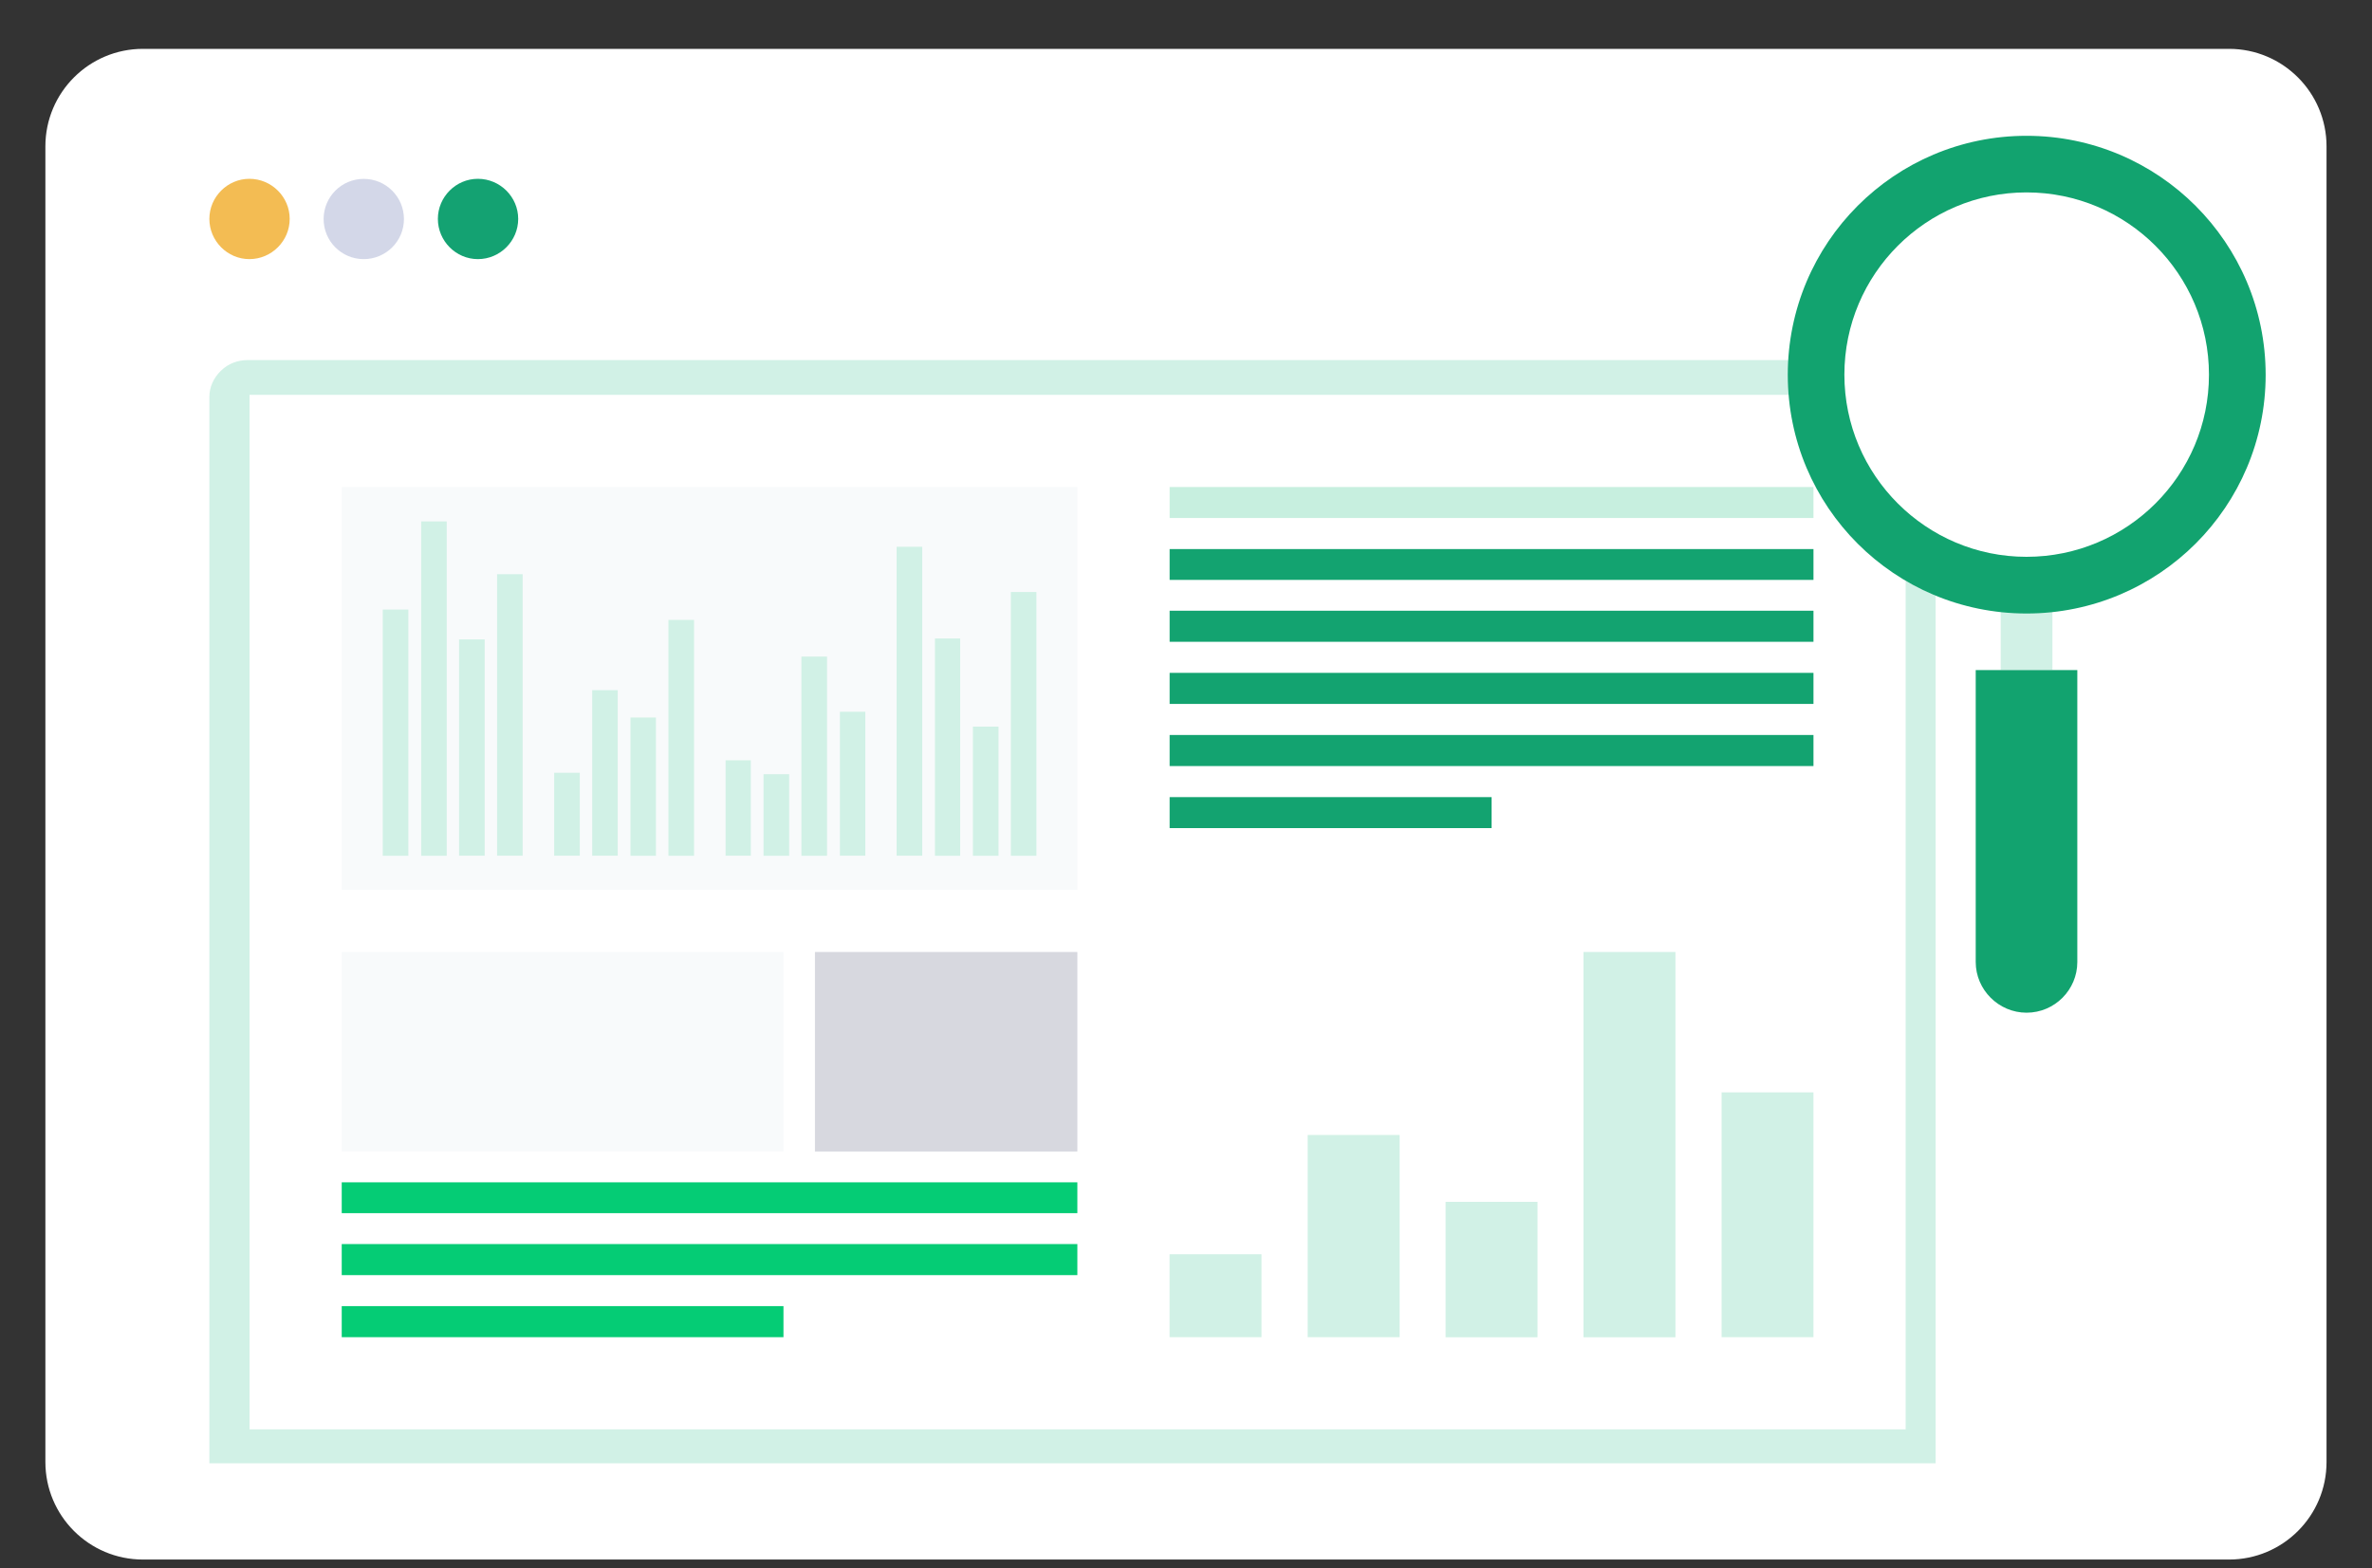 <svg xmlns="http://www.w3.org/2000/svg" xmlns:xlink="http://www.w3.org/1999/xlink" id="Layer_1" x="0px" y="0px" viewBox="0 0 3000 1984" style="enable-background:new 0 0 3000 1984;" xml:space="preserve"><rect x="0" y="0" width="3000" height="1984" fill="#333333" stroke="none"/><style type="text/css">	.st0{fill:#D1F1E6;}	.st1{fill:#FFFFFF;}	.st2{fill:#14A272;}	.st3{fill:#F3BC53;}	.st4{fill:#D3D7E8;}	.st5{fill:#12A36F;}	.st6{fill:#F8FAFB;}	.st7{fill:#05CC75;}	.st8{fill:#D7D8DF;}	.st9{fill:#C7EFDF;}	.st10{fill:#13A370;}</style><path class="st0" d="M2420.6,1924.6H292.4c-55,0-99.6-44.6-99.6-99.6V482.7c0-55,44.6-99.6,99.6-99.6h2128.1 c55,0,99.6,44.6,99.6,99.6v1342.4C2520.1,1880.1,2475.6,1924.6,2420.6,1924.6z"></path><path class="st1" d="M2819.2,1972.9H180.8c-68.2,0-123.4-55.3-123.4-123.4V185.2c0-68.2,55.3-123.4,123.4-123.4h2638.3 c68.2,0,123.4,55.3,123.4,123.4v1664.2C2942.6,1917.6,2887.3,1972.9,2819.2,1972.9z"></path><path class="st0" d="M2448.1,502.1c0-11.9-5-23.7-14.4-32.9c-9.3-9.4-21.7-13.7-34.4-13.7H313.4c-12.5,0-24.7,4.3-34.2,13.7 c-9.4,9.2-14.4,21-14.4,32.9v1349h2183.3L2448.1,502.1L2448.1,502.1z"></path><rect x="315.6" y="499.5" class="st1" width="2094.6" height="1308.7"></rect><path class="st2" d="M655.4,276.9c0,27.9-22.9,50.9-51,50.9c-27.7,0-50.6-22.9-50.6-50.9c0-27.8,22.8-50.7,50.6-50.7 C632.5,226.2,655.4,249.1,655.4,276.9z"></path><path class="st3" d="M366.4,276.9c0,27.9-22.9,50.9-51,50.9c-27.7,0-50.6-22.9-50.6-50.9c0-27.8,22.9-50.7,50.6-50.7 C343.5,226.2,366.4,249.1,366.4,276.9z"></path><path class="st4" d="M510.9,277.1c0,28-22.8,50.7-50.9,50.7c-28,0-50.7-22.7-50.7-50.7c0-28.1,22.7-50.8,50.7-50.8 C488,226.2,510.9,249,510.9,277.1z"></path><g>	<rect x="2530.4" y="769.7" class="st0" width="65.4" height="77.9"></rect>	<path class="st5" d="M2563.1,171.8c-167,0-302,135.4-302,302.3c0,167,135,302,302,302c167,0,302.4-135.1,302.4-302  C2865.4,307.2,2730,171.8,2563.1,171.8z"></path>	<path class="st1" d="M2563,704.4c-126.9,0-230.3-103.2-230.3-230.4c0-127.3,103.3-230.6,230.3-230.6  c127.4,0,230.8,103.3,230.8,230.6C2793.8,601.2,2690.4,704.4,2563,704.4z"></path>	<path class="st5" d="M2627.3,847.7v369.3c0,35.1-28.6,64.1-64.2,64.1c-35.3,0-64.3-29-64.3-64.1V847.7H2627.3z"></path></g><g>	<g>		<g>			<rect x="1479.2" y="1586.7" class="st0" width="116.3" height="104.9"></rect>			<rect x="1653.9" y="1435.8" class="st0" width="116.3" height="255.8"></rect>			<rect x="1828.3" y="1520.4" class="st0" width="116.3" height="171.3"></rect>			<rect x="2002.7" y="1204.3" class="st0" width="116.3" height="487.4"></rect>			<rect x="2177.4" y="1381.9" class="st0" width="116.2" height="309.7"></rect>		</g>	</g></g><rect x="432.2" y="616.1" class="st6" width="930.4" height="509.6"></rect><g>	<g>		<rect x="484.1" y="771.1" class="st0" width="32.4" height="311.5"></rect>		<rect x="532.7" y="659.6" class="st0" width="32.3" height="423"></rect>		<rect x="580.6" y="808.9" class="st0" width="32.4" height="273.6"></rect>		<rect x="628.7" y="726.4" class="st0" width="32.3" height="356.1"></rect>		<rect x="700.9" y="977.6" class="st0" width="32.4" height="104.9"></rect>		<rect x="749" y="873.1" class="st0" width="32.3" height="209.4"></rect>		<rect x="797.4" y="907.7" class="st0" width="32.2" height="174.9"></rect>		<rect x="845.4" y="784.2" class="st0" width="32.4" height="298.4"></rect>		<rect x="917.7" y="961.8" class="st0" width="31.9" height="120.7"></rect>		<rect x="965.7" y="979.4" class="st0" width="32.4" height="103.2"></rect>		<rect x="1013.6" y="830.6" class="st0" width="32.4" height="252"></rect>		<rect x="1062.3" y="900.4" class="st0" width="32.1" height="182.1"></rect>		<rect x="1134" y="691.7" class="st0" width="32.4" height="390.8"></rect>		<rect x="1182.5" y="807.7" class="st0" width="31.9" height="274.9"></rect>		<rect x="1230.5" y="919.2" class="st0" width="32.4" height="163.4"></rect>		<rect x="1278.5" y="748.9" class="st0" width="32.3" height="333.7"></rect>	</g></g><g>	<rect x="432.2" y="1495.7" class="st7" width="930.4" height="39"></rect>	<rect x="432.2" y="1573.8" class="st7" width="930.4" height="39.3"></rect>	<rect x="432.2" y="1652.3" class="st7" width="558.7" height="39.3"></rect></g><rect x="432.2" y="1204.3" class="st6" width="558.7" height="252.4"></rect><rect x="1030.7" y="1204.3" class="st8" width="331.9" height="252.4"></rect><g>	<rect x="1479.3" y="616.1" class="st9" width="814.3" height="39.2"></rect>	<rect x="1479.3" y="694.6" class="st10" width="814.3" height="39"></rect>	<rect x="1479.3" y="772.6" class="st10" width="814.3" height="39.3"></rect>	<rect x="1479.3" y="851.2" class="st10" width="814.3" height="39.3"></rect>	<rect x="1479.3" y="929.8" class="st10" width="814.3" height="39.3"></rect>	<rect x="1479.3" y="1008.4" class="st10" width="407.2" height="39.2"></rect></g></svg>